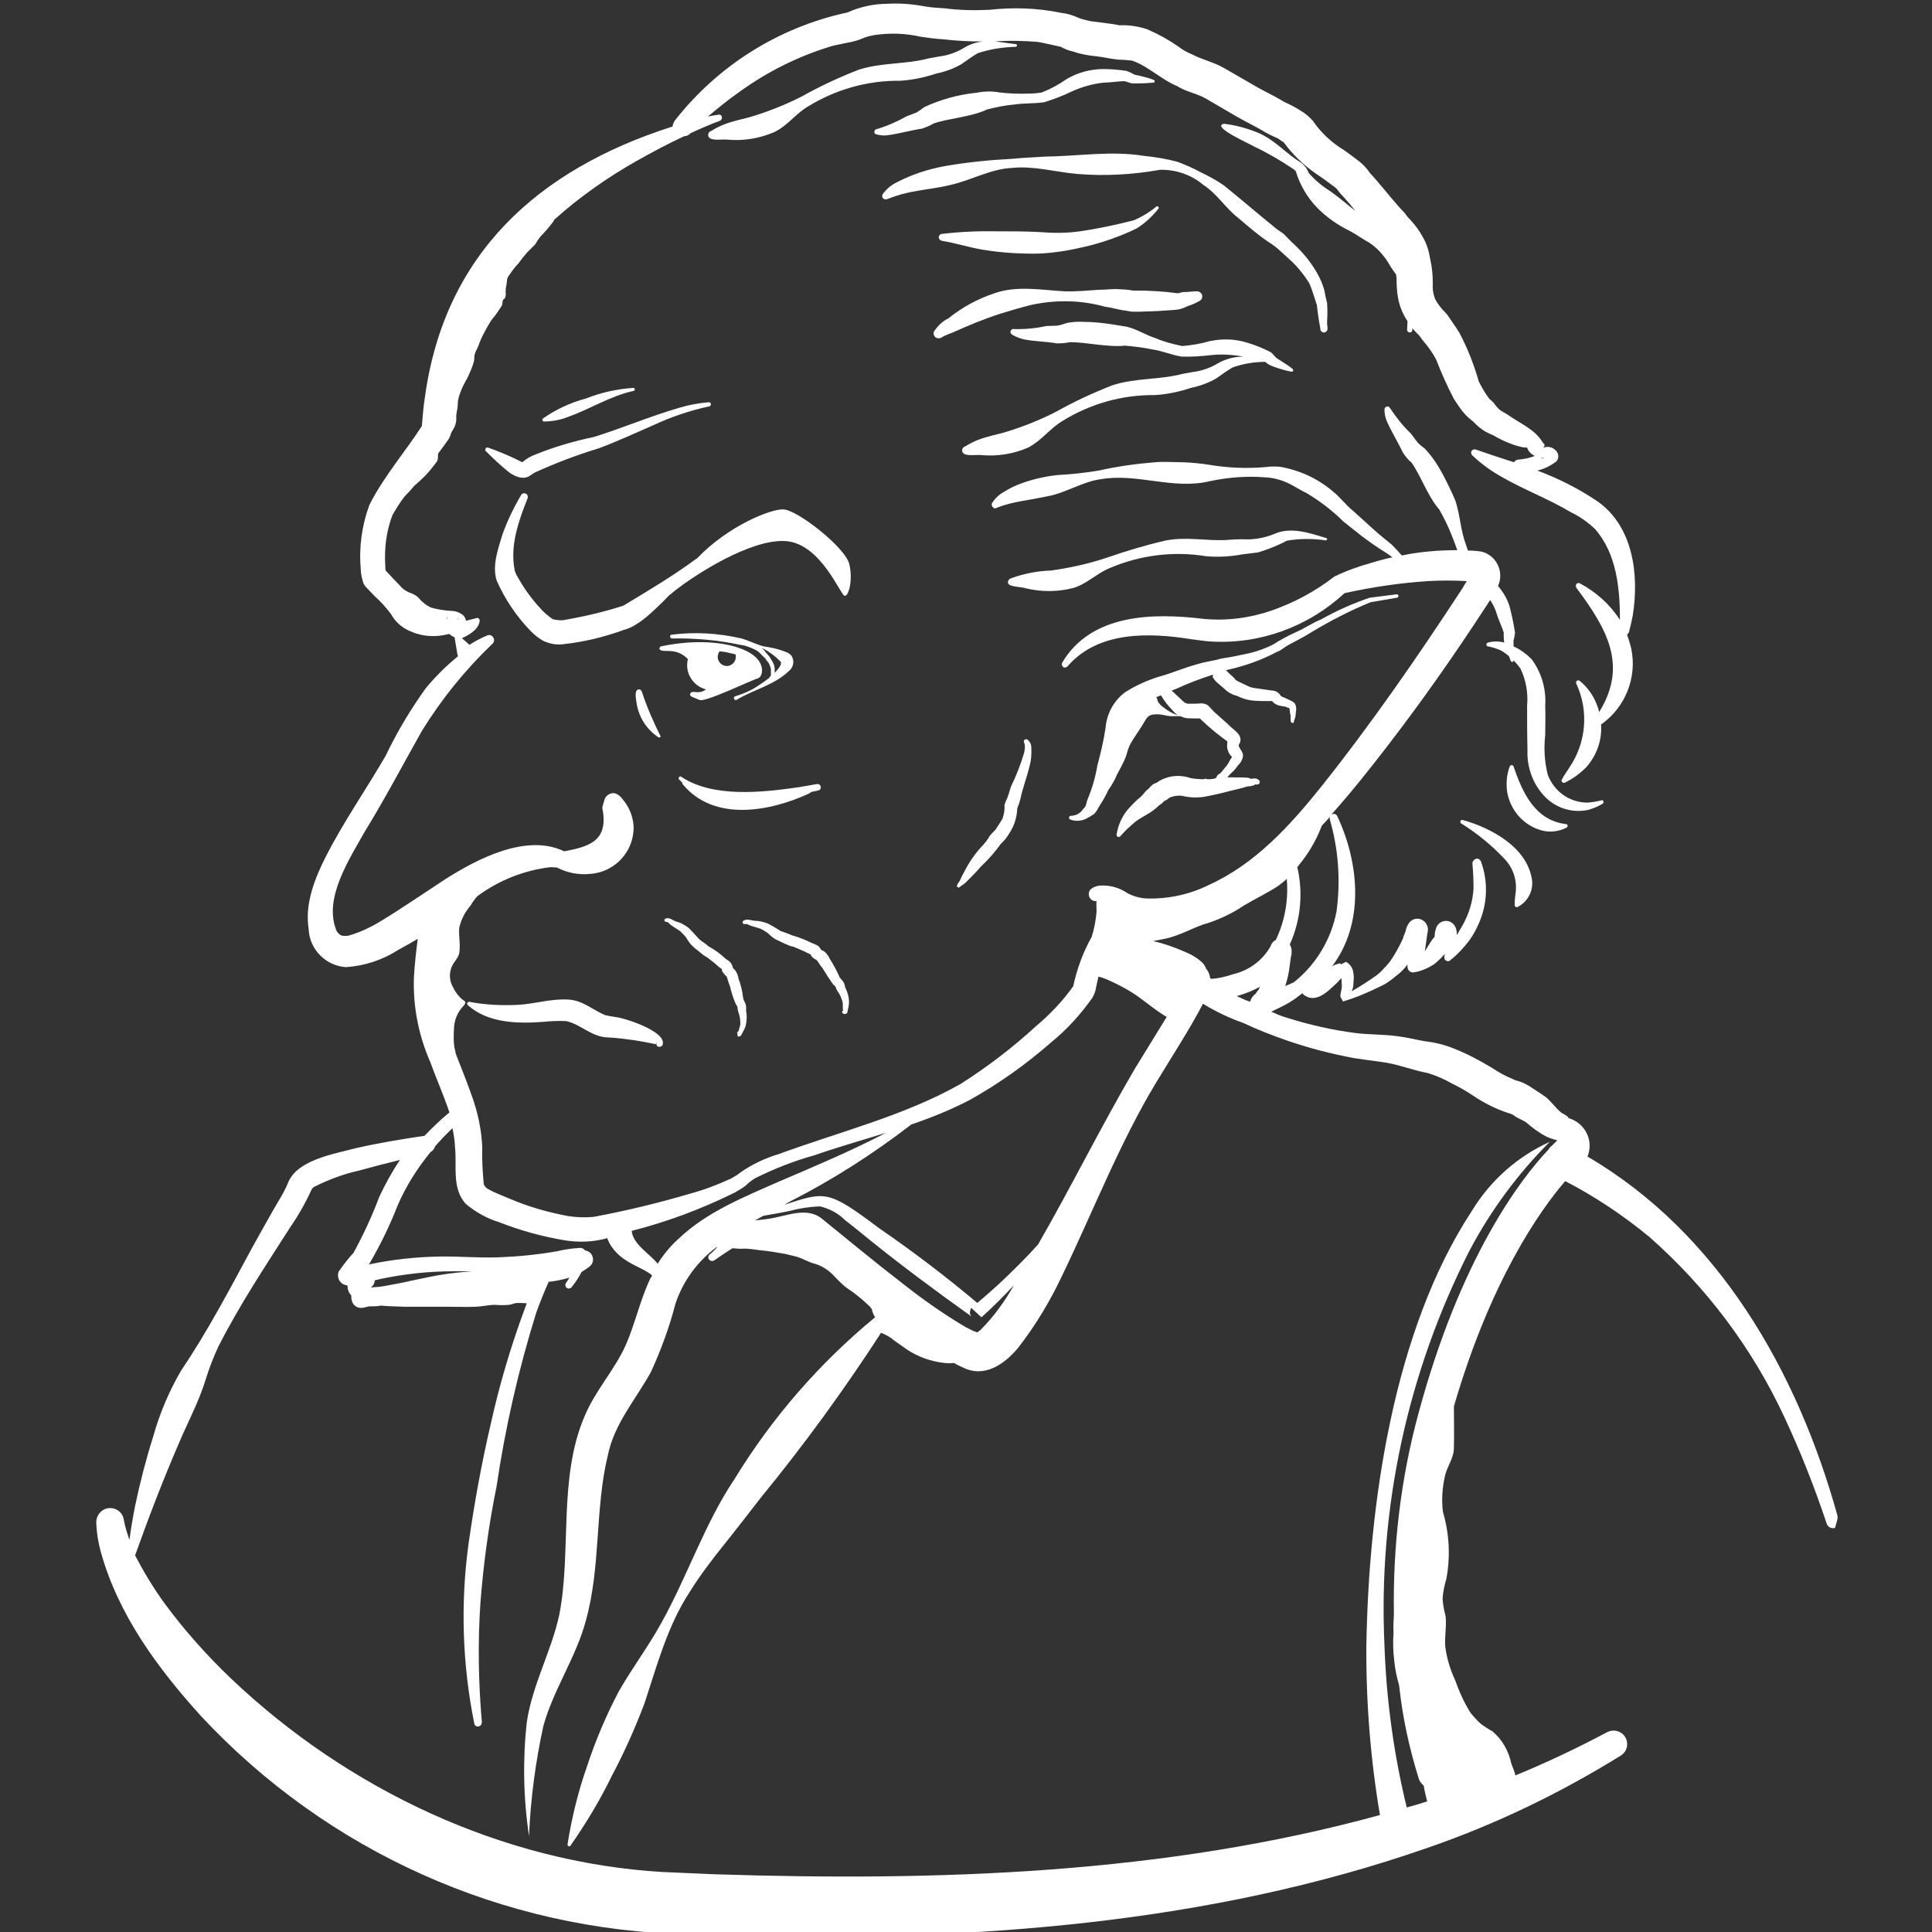 <?xml version="1.0" encoding="utf-8"?>
<!-- Generator: Adobe Illustrator 27.3.1, SVG Export Plug-In . SVG Version: 6.00 Build 0)  -->
<svg version="1.1" id="Calque_1" xmlns="http://www.w3.org/2000/svg" xmlns:xlink="http://www.w3.org/1999/xlink" x="0px" y="0px"
	 viewBox="0 0 512 512" style="enable-background:new 0 0 512 512;" xml:space="preserve">
<rect x="0" y="0" width="512" height="512" fill="#333333" stroke="none"/>
<style type="text/css">
	.st0{fill:#FFFFFF;}
</style>
<g>
	<g id="Groupe_4783">
		<path id="Tracé_21478" class="st0" d="M341.3,171c2.2-1.2,4.3-2.2,6.3-3.5c5-3,10.2-5.7,15.6-7.9c0,0,7-1.2,7-1.2
			c0.3,0,0.4-0.3,0.4-0.5c0-0.3-0.3-0.4-0.5-0.4l-7.1,0.9c-4.5,1.5-8.9,3.5-13,5.8c-2.1,0.8-4.2,2.3-6.3,3.2c-2.2,1-4.3,2.1-6.3,3.4
			c-2,1-4.1,1.8-6.3,2.3c-2,0.4-5,1.1-6.7,1.3c-0.7,0.1-1.5,0.3-2.2,0.5c-1.7,0.4-3.4,0.6-5.2,1.2c-3.6,1-6.7,2.4-10.1,3.3
			c-3.1,1-6,2.3-8.8,4.1c-2.9,2.2-4.8,5.6-5.1,9.3c-0.5,3.4-1.3,6.8-2.2,10.1c-0.5,3.1-1.4,6.1-2.6,9c-0.3,0.7-0.3,1.5-0.7,2
			c-0.3,0.3-0.8,0.9-1,1.2c-0.8,0.7-1.7,1.1-2.8,1.1c-0.3,0.1-0.4,0.3-0.4,0.6c0,0.2,0.2,0.3,0.4,0.4c1.3,0.5,2.8,0.4,4.1-0.2
			c0.4-0.2,0.6-0.4,0.9-0.5l0.8-0.5c1-0.5,1.5-1.9,2.1-2.8c0.8-1.2,1.5-2.5,2.1-3.8c0.9-1.3,1.7-2.6,2.3-4.1
			c0.8-1.5,1.7-3.1,2.3-4.6c0.2-0.5,0.3-1,0.5-1.6c0.3-1.1,0.8-2.1,1.4-3c1.1-1.8,2.3-3.4,3.3-5.2c0.9-1.5,1.7-1.6,3.3-1.6
			c1.2,0,2.2,0.4,3.4,0.5c0.8,0,1.7,0,2.6,0c0.5,0.2,1,0.4,1.5,0.5c1.2,0.1,2.5,0.1,3.7,0.1c0.2,0.2,0.4,0.4,0.5,0.5
			c2.1,2,4.4,3.9,6.8,5.6c-0.1,0.5-0.1,1-0.1,1.5c0.1,0.9,0.5,1.8,1.2,2.5l0.1,0.1c-0.3,0.4-0.8,1.3-1,1.7c-0.3,0.5-0.7,1-1.1,1.4
			c-0.3,0.5-0.7,0.9-1.1,1.3c0,0,0.1,0,0,0c-0.2,0.1-0.4,0.2-0.6,0.4c-0.2,0.3-0.3,0.4-0.3,0.5c0,0,0,0,0,0.1l-0.2,0.2c0,0,0,0,0,0
			c-0.2,0.1-0.4,0.1-0.6,0.2c-0.5,0.1-1,0.1-1.5,0.1c-0.2,0-0.3,0-0.5-0.1c-0.2-0.1-0.4,0-0.5,0.1h-0.3c-1.1,0-2.2-0.1-3.3-0.3
			c-0.5-0.2-1-0.3-1.5-0.4c-2.7-0.5-5.4,0.1-7.6,1.7l-0.1,0c-0.3,0.1-0.6,0.3-0.8,0.4c-0.4,0.3-0.8,0.7-1.1,1.1
			c-0.2,0.2-0.4,0.3-0.6,0.5c-0.6,0.6-0.9,1.1-1.4,1.6c-1.3,1-2.4,2.2-3.5,3.4c-1.6,1.9-2.6,4.2-3,6.7c0,0.3,0.2,0.6,0.5,0.6
			c0.2,0,0.4,0,0.5-0.2c0.6-0.7,1.2-1.3,1.8-1.9c0.5-0.5,1.4-1.2,1.9-1.7c0.6-0.5,1.2-0.9,1.9-1.3c0.5-0.3,2.4-1.4,2.8-1.7
			c0.7-0.5,1.3-1,1.9-1.6c0.5-0.3,0.9-0.6,1.3-1.1c0.3-0.1,0.6-0.3,0.9-0.5c0.3-0.2,0.5-0.4,0.5-0.4s-0.1,0,0,0
			c1.4-0.6,2.9-0.7,4.3-0.3c1.6,0.3,3.1,0.3,4.7,0.1c2.2-0.4,4.5-0.9,6.7-1.5c1.6-0.4,3.5-0.8,5-1.3c0.6,0,1.2-0.1,1.7-0.3
			c0.3-0.1,0.4-0.2,0.3-0.2c0,0,0.1-0.1,0.3,0c0.4,0.1,0.8-0.1,0.9-0.4c0.1-0.3,0-0.6-0.2-0.8c-0.3-0.2-0.6-0.4-1-0.4
			c-0.3,0-0.6,0-1,0.1c-0.1,0-0.5-0.2-0.9-0.3c-1.8-0.1-3.7-0.1-5.5-0.1c0.2-0.1,0.3-0.3,0.4-0.4c0.4-0.5,0.9-0.9,1.4-1.4
			c0.4-0.4,0.9-1.2,1.3-1.6c0.6-0.6,1-1.4,1.1-2.2c0.1-1-0.8-1.9-1.1-2.6c0-0.2,0,0,0-0.2c0-0.1,0-0.4,0.1-0.4
			c1.4-2.4-1.7-3.8-3-5.3l-3.7-3.3c-0.6-0.6-0.8-0.9-1.4-1.5c-0.2-0.2-0.5-0.4-0.8-0.5c-0.4-0.1-0.7-0.2-1.1-0.2
			c-1.1,0.1-2.5,0.1-3.6,0.1c-0.4-0.1-0.8-0.2-1.1-0.5c-1.1-1-2.1-2-3.2-3c0.4-0.1,0.7-0.3,1.1-0.4c3.2-1.5,6.4-2.7,9.8-3.8
			c0.1,0.3,0.1,0.5-0.1,0.4c0.4,1.2,2,2.3,2.9,3.1c1,1,2.2,1.8,3.6,2.1c1.2,0.6,2.4,1,3.7,1.2c1.3,0.2,4,0.2,5.3,0.2
			c0.3,0,0.2,0,0.2-0.1c-0.1-0.1,0,0,0.4,0.4c0.6,0.6,1.4,0.9,2.2,1c0.8,0.2,0.8,0,1.6,0.4c0.1,0.1,0.2,0.1,0.3,0.1
			c0,0-0.1-0.1,0-0.1c0.2,0.2,0.3,0.5,0.3,0.8c0,0.3,0.1,0.9,0.2,1.2c0.1,0.6-0.1,1.1,0.1,1.8c0.1,0.2,0.3,0.3,0.5,0.3
			c0.2,0,0.3-0.2,0.3-0.3c0-0.3,0.1-0.5,0.2-0.7c0.2-0.6,0.3-1.2,0.3-1.9c0.1-0.3,0.1-0.7,0.1-1c0-0.4-0.1-0.8-0.3-1.1
			c-0.1-0.4-0.8-0.8-1.1-0.9c-0.8-0.4-1.6-0.8-2.4-1.1c-0.2-0.1-0.4-0.3-0.3-0.2c-0.2-0.4-0.5-0.7-0.8-0.9c-0.4-0.3-0.9-0.5-1.5-0.5
			l-3.5-0.5c-0.9-0.1-1.7-0.2-2.5-0.5c-1-0.5-2.4-1.1-3.3-1.6c-0.4-0.2-0.3-0.2-0.9-0.9c-0.7-0.6-1.4-1.2-2-1.9
			c4.7-1,9.3-2.6,13.6-4.9C339.5,172.4,340.4,171.5,341.3,171 M304.6,209.2L304.6,209.2L304.6,209.2
			C304.6,209.2,304.7,209.2,304.6,209.2 M326.6,200.5C326.6,200.5,326.6,200.6,326.6,200.5C326.6,200.5,326.6,200.5,326.6,200.5
			 M310.7,188.2c0.4,0.5,0.9,1,1.5,1.4c-1.4-0.5-2.7-1.2-3.8-2.1c-0.6-0.4-1.1-0.9-1.5-1.5c-0.3-0.6-0.1-0.8-0.5-1.2
			c0.4-0.2,0.8-0.4,1.3-0.5C308.5,185.7,309.5,187,310.7,188.2"/>
		<path id="Tracé_21479" class="st0" d="M225.1,149.6c-0.9-4.4-13.8-14.5-17.5-14.6c-3.2-0.2-14.6,4.3-22.9,13l-0.2,0.1
			c-6.1,4.5-12.8,8.5-19.3,12.4c-4.9,1.6-10,2.8-15.1,3.7c-1.2,0.3-2.4,0.2-3.6-0.1c-1.3-0.9-2.5-1.9-3.5-3.1
			c-2.4-2.6-4.4-5.5-6.1-8.6c-0.2-0.4-0.4-0.8-0.5-1.3c-1.3-6.4,1-13,3.4-19c0.2-0.5,0-1.1-0.5-1.3c-0.5-0.2-1,0-1.2,0.4
			c-2,3.4-3.7,6.9-5,10.6c-1.1,3.7-2.7,8-1.5,12c2.2,5,5.3,9.6,9.1,13.5c1,1,2,1.8,3.2,2.5c1.7,0.8,3.6,1.2,5.5,0.9
			c5.5-0.6,10.8-1.9,16-3.8c0.8-0.2,1.5-0.5,2.3-0.9c1.2-0.7,2.4-1.5,3.5-2.4c2.1-1.8,4.2-3.8,6.2-5.9c0.3-0.2,0.6-0.4,1-0.8
			c5.7-4.6,20.7-14.2,29.9-13.5c9.2,0.7,14.4,14.2,15.5,14.5C224.8,158.2,226.1,154,225.1,149.6"/>
		<path id="Tracé_21480" class="st0" d="M182.3,174.7c-0.9,3.5,1.3,7.1,4.8,8c-2,1.5-3.5,0.1-4.1,1s0.9,1.1,2.4,1.8
			s14-5.4,15.4-5.7c1.4-0.4,2.3-4.2-2.1-6.8c-4.4-2.6-13.1-3.9-23.6-1.7c0,0-0.8,0.6,0,1s1.7,0,3.8,0.4
			C180.2,173,181.4,173.7,182.3,174.7 M190.7,172.6c0.5,0.1,1,0.1,1.6,0.2c0.9,0.2,1.7,0.4,2.6,0.6c0.1,0.2,0.1,0.5,0.1,0.7
			c0,1.3-1.1,2.4-2.4,2.4c-1.3,0-2.4-1.1-2.4-2.4l0,0C190.2,173.5,190.4,173,190.7,172.6"/>
		<path id="Tracé_21481" class="st0" d="M174.5,195.4c0.2,0.1,0.4,0,0.5-0.1c0.1-0.1,0.1-0.2,0-0.3c-1.9-3.8-3.6-7.7-4.9-11.7
			c-0.1-0.3-0.4-0.6-0.7-0.6c-1.6-0.1-0.7,3.3-0.6,4.2C169.5,190.4,171.5,193.4,174.5,195.4"/>
		<path id="Tracé_21482" class="st0" d="M180.6,205.9c-0.2-0.2-0.4-0.2-0.6,0c-0.2,0.2-0.2,0.4-0.1,0.6c0.3,0.3,0.6,0.6,0.9,0.9
			c0,0.2,0,0.3,0.1,0.4c8.3,10.1,23.2,7.3,33.7,2.4c0.1-0.1,0.2-0.2,0.3-0.3l1.9-0.4c0.5-0.1,0.8-0.5,0.7-1c-0.1-0.5-0.5-0.8-1-0.7
			c0,0,0,0-0.1,0l-4.6,0.8C202.1,210,189.1,211.5,180.6,205.9"/>
		<path id="Tracé_21483" class="st0" d="M175.6,276.9c1.2-3.5-9.9-7.1-12.6-7.4c-0.9-0.1-1.8-0.3-2.7-0.5c-3.1-1.3-5.9-3.9-9.6-4.1
			c-4.8-0.3-9,1.2-13.6,1.4c-4.2,0.2-8.5,0-12.7-0.8c-0.3,0-0.5,0.1-0.6,0.4c0,0.2,0,0.3,0.2,0.5c5.4,4.8,13.3,4.9,20,4.4
			c2-0.2,4-0.3,6-0.2c3.6,0.7,6.6,4,10.6,4.3c0.4,0,1.3,0.1,1.7,0.1c3.8,0.3,7.6,0.9,11.4,1.7c0.3,0.1,0-0.2,0.3-0.4
			c-0.2,0.5,0.1,1,0.5,1.1C174.9,277.5,175.4,277.3,175.6,276.9"/>
		<path id="Tracé_21484" class="st0" d="M138.4,122.5c-2.9-1.5-6-2.8-9.1-3.9c-0.3-0.1-0.6,0.1-0.7,0.5c0,0.2,0,0.4,0.2,0.5
			c1.9,1.9,3.8,3.7,5.9,5.4c1,0.8,2.2,1.4,3.5,1.6c0.8,0.1,1.6-0.1,2.2-0.5c0.2-0.2,0.5-0.3,0.7-0.5c0.3-0.2,0.6-0.4,0.9-0.5
			c5.3-2.4,10.8-4.5,16.4-6.2c4.5-1.6,10.3-4.3,14.7-6.2c4.7-2.2,9.7-3.9,14.8-5c0.3,0,0.5-0.3,0.5-0.6c0-0.3-0.3-0.5-0.5-0.5
			c-2.7,0.2-5.4,0.7-8,1.5c-7.6,2.2-15.1,5.4-22.5,7.7c-5.3,1.1-10.4,2.6-15.4,4.6C140.6,120.9,139.5,121.6,138.4,122.5"/>
		<path id="Tracé_21485" class="st0" d="M281.5,111.6c7.4-4.6,15.9-7,24.6-6.9c3.2-0.2,6.5-0.9,9.5-1.9c2.4-0.5,4.6-1.3,6.7-2.5
			c1.4-1,2.8-2,4.3-2.9c2.8-1,5.7-1.5,8.7-1.5c0.5,0.5,1.1,0.8,1.8,1.1l0.5,0.2l0.9,0.3c1.2,0.4,2.5,0.8,3.8,1
			c0.2,0,0.4-0.1,0.4-0.3c0-0.1,0-0.3-0.1-0.4c-1-0.8-2.1-1.5-3.2-2.2l-0.8-0.5l-0.4-0.3c-0.6-0.5-0.9-1.2-1.7-1.6
			c-1.8-0.9-3.7-1.7-5.7-2.3c-3.3-1.1-6.8-1.2-10.2-0.5c-2.4,0.7-4.8,1.1-7.3,1.3c-2.4-0.5-4.8-1.1-7.1-2.1c-2.8-0.9-4.5-2.2-7.5-3
			c-1.1-0.2-2.6-0.4-3.7-0.6c-2.6-0.4-5.2-0.7-7.8-0.7c-1.5-0.1-3,0-4.5,0.3c-0.9,0.3-1.7,0.6-2.6,0.7h0.3l-3.1,0.1
			c-2.8,0.6-5.7,0.9-8.6,0.8c-0.4-0.1-0.8,0.2-0.9,0.6c-0.1,0.3,0.1,0.6,0.3,0.8c0.9,0.6,2,1,3.1,1.3c2.9,0.6,6.1,0.6,8.9,1.1
			c1.3,0,2.6-0.1,3.8-0.4l-0.3,0.1c3.9-0.1,10,1.4,14.5,0.9c2.4,0.2,4.9,0.5,7.3,1c2.7,0.4,4.8,1.4,7.7,1.9c2.6,0.1,5.3-0.1,7.9-0.4
			c2.8-0.3,5.7-0.1,8.5,0.4c-2.3,0-4.6,0.6-6.6,1.7c-2.1,1.3-4.4,2.1-6.9,2.4c-0.7,0.1-2,0.4-2.7,0.5c-6.1,1.6-12.3,1-18.5,3
			c-5.1,2-10.1,4.3-14.9,7c-4.5,2.3-9.3,4.2-14.1,5.6c-1.9,0.5-4.3,1-6.4,1.8c-1.3,0.5-2.5,1.1-3.6,1.8c-0.4,0.1-0.7,0.4-0.8,0.8
			c-0.4,2.2,3.8,1.3,5,1.5c4.3,0.4,8.6-0.3,12.5-2C276.1,116.7,278.3,113.5,281.5,111.6"/>
		<path id="Tracé_21486" class="st0" d="M271.8,155.9c4.2,1,8.5,1,12.7-0.1c3.6-1.1,6.2-3.9,9.7-5.3c8-3.4,16.8-4.5,25.4-3.1
			c3.2,0.3,6.5,0.1,9.7-0.5c1.3-0.2,2.7-0.3,4.1-0.5c2.6-0.8,5.2-1.8,7.6-3.1c3.4-0.6,6.9-0.6,10.3-0.1c0.2,0,0.3-0.1,0.4-0.3
			c0-0.2-0.1-0.3-0.2-0.3c-4.4-1.3-9.3-3.1-13.8-1.1c-2.7,1.1-5.6,1.6-8.5,1.4c-0.8,0-3.2,0.1-4,0.2c-5.4,0.3-10.6-0.9-16.1,0.1
			c-5.3,1.2-10.6,2.8-15.8,4.6c-4.8,1.6-9.8,2.7-14.8,3.4c-3.5,0.1-7.1,0.8-10.4,2c-0.4,0.1-0.7,0.3-0.9,0.7
			C266.4,155.7,270.6,155.4,271.8,155.9"/>
		<path id="Tracé_21487" class="st0" d="M265.7,216.9c-0.6,1-1.2,2-1.9,3c-0.5,0.5-1,1-1.5,1.6c-0.6,1.1-1.4,2.1-2.3,3
			c-1.8,2-3.3,4.2-4.5,6.6c-0.4,0.7-0.8,1.5-1.1,2.2c-0.2,0.5-0.7,0.8-0.8,1.5c0,0.2,0.2,0.4,0.4,0.4c0.2,0,0.3-0.1,0.4-0.2
			c0.5-0.3,1-0.7,1.5-1.1c1.4-1.4,2.8-2.8,4.1-4.3c1.9-1.8,3.6-3.7,5.1-5.8c0.4-0.5,0.9-0.9,1.3-1.4c0.7-0.9,1.4-2,1.9-3
			c0.8-1.6,1.2-3.4,1.3-5.2c0.3-0.8,0.6-1.6,0.8-2.4c0.6-2.9,1.7-5.7,2.4-8.6c0.5-1.7,0.6-3.5,0.5-5.2c0-0.8-0.4-1.5-1-2
			c-0.3-0.2-0.7-0.1-0.9,0.2c-0.1,0.2-0.1,0.4,0,0.6l0.1,0.2c0.2,0.8,0.1,1.7-0.1,2.5c-0.9,3.1-2.1,6.1-3.5,9
			c-0.2,0.7-0.8,2.6-1,3.1c-0.3,0.5-0.5,1.1-0.7,1.7C266.3,214.4,266.1,215.7,265.7,216.9"/>
		<path id="Tracé_21488" class="st0" d="M195.8,274.7l0.3-0.1c0.2,0,0.3-0.2,0.4-0.4c0.3-0.7,0.8-1.3,1.1-2.3
			c0.3-1.3,0.4-2.7,0.1-4.1c0-0.1,0.1-0.4,0-1.2c-0.2-1.2-0.7-1.3-0.8-2.4c-0.2-1.7-0.6-3.3-1.2-4.9c-0.1-0.8-0.4-1.5-0.9-2.2
			c-0.2-0.2-0.4-0.4-0.6-0.6l0,0c0,0,0-0.1,0-0.1c-0.1-0.5-0.3-0.9-0.6-1.3c-0.5-0.6-1-0.7-1.5-1.2c-1.3-1.2-2.7-2.2-4.3-3.1
			c-0.1,0-0.5-0.4-0.6-0.5c-0.7-0.5-1.5-1-2.1-1.6c-0.8-0.9-1.6-1.8-2.5-2.7c-1-0.8-2.2-1.5-3.5-1.8c-0.8-0.3-1.6-1.1-2.7-0.8
			c-0.2,0.1-0.4,0.4-0.3,0.6c0.1,0.2,0.2,0.3,0.4,0.3c0.3,0,0.6,0.1,0.8,0.4c0.8,0.8,2.2,1.5,3,2.1c0.5,0.5,1,1,1.5,1.6
			c0.4,0.7,0.9,1.5,1.5,2.1c0.6,0.6,1.3,1.2,2,1.7c0.1,0.1,0.3,0.3,0.4,0.3c0.5,0.5,1.1,0.9,1.7,1.2c0.7,0.6,1.9,1.4,2.6,2.1
			c0.4,0.4,0.8,0.7,1.3,1c0,0.3,0.1,0.7,0.3,0.9c0.3,0.4,0.6,0.8,1,1.1c0.2,0.6,0.4,1.5,0.8,2.4c0.4,1.7,0.9,3.3,1.6,4.9
			c0.7,1,0.3,0.6,0.6,1.9c0.4,1,0.6,2.1,0.6,3.2c0,0.6-0.3,1.3-0.5,2.1c-0.3,0.1-0.4,0.4-0.3,0.6
			C195.4,274.6,195.6,274.8,195.8,274.7 M191.3,256.9L191.3,256.9C191.3,256.9,191.3,256.9,191.3,256.9"/>
		<path id="Tracé_21489" class="st0" d="M224,268.7l0.3-0.1c0.2-0.1,0.3-0.3,0.3-0.5c0.1-0.7,0.4-1.5,0.4-2.5c0-1.4-0.4-2.7-1-3.9
			c-0.1-0.1,0-0.4-0.3-1.1c-0.5-1.1-1.1-1.1-1.4-2.1c-0.7-1.5-1.5-3-2.4-4.4c-0.3-0.7-0.8-1.4-1.4-1.9c-0.2-0.2-0.5-0.3-0.8-0.4l0,0
			c0,0,0-0.1-0.1-0.1c-0.2-0.4-0.5-0.8-0.9-1.1c-0.6-0.3-1.2-0.6-1.8-0.8c-1.6-0.8-3.2-1.4-4.9-1.9c-0.1,0-0.6-0.2-0.7-0.3
			c-0.8-0.3-1.7-0.6-2.5-0.9c-1-0.7-2.1-1.3-3.2-1.9c-1.2-0.5-2.5-0.8-3.8-0.8c-0.9-0.1-1.8-0.6-2.8,0c-0.2,0.2-0.3,0.5-0.1,0.7
			c0.1,0.2,0.3,0.2,0.5,0.2c0.3-0.1,0.6,0,0.8,0.1c1.2,0.6,2.8,0.8,3.9,1.4c0.5,0.3,1,0.6,1.4,0.9c0.6,0.6,1.3,1.2,2,1.6
			c0.8,0.4,1.6,0.8,2.3,1.1c0.1,0.1,0.4,0.2,0.5,0.2c0.6,0.3,1.3,0.6,2,0.7c0.9,0.4,2.2,0.9,3,1.3c0.5,0.3,1,0.5,1.5,0.7
			c0.1,0.3,0.3,0.6,0.5,0.8c0.4,0.3,0.8,0.6,1.2,0.8c0.4,0.5,0.8,1.3,1.5,2.1c0.9,1.5,1.8,2.9,2.8,4.3c1,0.8,0.4,0.5,1.1,1.7
			c0.7,0.9,1.1,1.9,1.4,3c0.1,0.6,0,1.4,0.1,2.2c-0.2,0.1-0.3,0.4-0.1,0.7C223.6,268.7,223.8,268.8,224,268.7 M214.8,252.8
			L214.8,252.8C214.8,252.7,214.8,252.7,214.8,252.8"/>
		<path id="Tracé_21490" class="st0" d="M232.4,34.2c-0.4,0-0.7,0.4-0.7,0.8c0,0.3,0.2,0.5,0.5,0.6c1.1,0.3,2.2,0.4,3.3,0.2
			c2.9-0.4,6-1.3,8.8-1.7c1.2-0.4,2.4-0.9,3.5-1.6l-0.3,0.2c3.6-1.3,10-1.7,14.1-3.7c2.4-0.6,4.8-1.1,7.2-1.3c2.7-0.4,5-0.2,7.9-0.6
			c2.5-0.8,5-1.7,7.4-2.9c2.7-1.2,5.5-2,8.4-2.3c1.5,0,4.3-0.4,5.4-0.4c0.7,0.1,1.6,0.6,2.4,0.6h1.5c1.3,0,2.6-0.1,3.9-0.2
			c0.2,0,0.3-0.2,0.3-0.4c0-0.1-0.1-0.3-0.2-0.3c-1.2-0.5-2.5-0.8-3.7-1.1l-0.9-0.2l-0.5-0.1c-0.7-0.4-1.4-0.7-2.1-1
			c-2-0.3-4.1-0.5-6.1-0.5c-3.5,0-6.9,0.9-9.9,2.7c-2,1.4-4.2,2.6-6.5,3.5c-1.2,0.2-2.3,0.3-3.5,0.3c-2.6,0.1-5.1,0-7.7-0.3
			c-2.1-0.4-4.2-0.3-6.3,0.1c-4.8,0.5-9.4,1.8-13.7,3.8c-0.6,0.5-1.3,1-2,1.4l0.3-0.1l-2.9,1.1C237.8,32.2,235.1,33.4,232.4,34.2"/>
		<path id="Tracé_21491" class="st0" d="M260.6,66.2c4.9,0.8,9.9,1.1,14.9,1c3.9-0.2,7.7-0.8,11.5-1.7c4.9-1.1,9.8-2.8,14.3-5
			c2.2-1.4,4.1-3.2,5.7-5.2c0.3-0.3-0.2-0.8-0.5-0.6c-1.8,1.5-3.9,2.8-6.1,3.7c-4.7,1.2-9.4,2.2-14.2,2.9c-3.5,0.5-7.1,0.5-10.7,0.2
			c-3.7-0.2-7.3-0.2-11-0.2c-5-0.1-10,0.1-15,0.7c-0.5,0.1-0.8,0.6-0.7,1.1c0.1,0.3,0.4,0.6,0.7,0.7
			C253.3,64.4,256.8,65.6,260.6,66.2"/>
		<path id="Tracé_21492" class="st0" d="M347.7,76.9c0.4,1.1,0.9,2.8,1.3,4c0.2,2,0.5,4.1,0.9,6.1c-0.1,0.5,0.3,1,0.8,1.1
			c0.5,0.1,1-0.3,1.1-0.8c0-0.4,0-0.9-0.1-1.3c0-0.3,0-0.7,0-1c0.1-1.5,0.1-3.1,0-4.6l-0.5-2.2c-0.2-1.6-0.8-3.1-1.5-4.6
			c-1.7-3.4-4.1-6.4-6.9-9c-0.7-0.6-1.8-1.8-2.4-2.4s-1.6-1.1-2.3-1.7c-4.7-3.8-9.1-7.6-13.8-11.4c-1.9-1.3-3.9-2.4-6-3.4
			c-2-1.1-4.1-2-6.2-2.8c-2.9-0.8-6-1.3-9-1.6c-8.7-1.4-17.4,0.1-26.1,0.2c-3,0.2-5.9,0.3-8.9,0.6c-5.9,0.3-11.8,0.9-17.6,1.9
			c-4.4,0.8-8.8,2.2-12.8,4.3c-1.5,0.7-2.8,1.8-3.8,3.2c-0.2,0.3-0.1,0.6,0,0.9c0.3,0.4,0.9,0.6,1.3,0.3c0,0,0,0,0.1,0
			c2.5-1,5.1-1.7,7.7-2.1c2.7-0.5,5.6-0.8,8.5-1.5c5.7-1.2,10.8-4.3,16.7-4.6c5.8-0.6,11.5,1.1,17.3,1.6c7.3,0.6,14.6,0.2,21.9-1.1
			c4.2-0.1,8.3,1.3,11.5,4c3.6,2.3,5.9,6.2,9.3,8.8c2.3,2,5.4,4.6,7.9,6.3c0.9,0.5,1.6,1.1,2.4,1.7c0.9,0.8,2.3,2.1,3.2,2.9
			c2.1,1.9,3.8,4,5.3,6.4C347.3,75.8,347.5,76.4,347.7,76.9"/>
		<path id="Tracé_21493" class="st0" d="M247.6,87.7c-0.4,0.6-0.1,1.5,0.5,1.8c0.4,0.2,0.9,0.2,1.3,0c0.9-0.5,1.9-1,2.9-1.3
			c4.2-1.9,8.5-3.7,12.9-5.1c2.6-0.8,5.3-1.6,8.1-2.3c6.5-1.4,13.2-1.3,19.6,0.5c1.8,0.2,3.4,0.8,5.3,1c0.6,0.1,1.2,0.2,1.7,0.3
			c0.6,0,1.5,0,2.1,0c2.1-0.1,4.5-0.1,6.7-0.3c1.2-0.1,2.3-0.1,3.6-0.3c0.6-0.1,1.1-0.3,1.6-0.5c0.6-0.3,1.2-0.5,1.8-0.7
			c1-0.4,1.5-0.7,2.1-1c0.7-0.3,1-1.1,0.7-1.8c-0.2-0.4-0.6-0.7-1.1-0.8c-1.6,0-2.4,0.2-3.8,0.2c-0.6,0-1.2,0.4-1.7,0.3
			c-3.6-0.5-7.3-0.7-10.9-0.7c-0.2,0-0.6,0-0.8,0c-1.4-0.3-2.8-0.3-4.4-0.4c-1.6,0-3,0.2-4.6,0.2c-3.1,0.2-6.1,0.5-9.1,0.4
			c-5.9-0.3-12.5-1.6-18.5,0.5c-4.5,1.5-8.6,3.7-12.3,6.7C249.8,85.1,248.6,86.3,247.6,87.7"/>
		<path id="Tracé_21494" class="st0" d="M415.2,219.3c0.2-0.1,0.3-0.5,0.2-0.7c-0.1-0.1-0.2-0.2-0.4-0.2c-8.2-1-11.5-8.3-13.9-15.3
			c-0.1-0.3-0.4-0.4-0.7-0.3c-0.1,0-0.2,0.2-0.3,0.3c-0.8,2.1-1,4.4-0.7,6.7c0.8,4.8,4.2,8.8,8.9,10.2
			C410.6,220.7,413.1,220.4,415.2,219.3"/>
		<path id="Tracé_21495" class="st0" d="M401.4,239.8c0,0.3,0.2,0.6,0.5,0.6c0.1,0,0.2,0,0.2,0c2.9-1.4,4.5-4.7,3.8-7.8
			c-1.6-8.3-10.8-13.2-18.3-15.3c-0.3-0.1-0.5,0.1-0.6,0.4c0,0.2,0,0.4,0.2,0.5c4.2,2.6,8.1,5.8,11.5,9.4c2.2,2.3,3.3,5.4,3,8.6
			C401.6,237.1,401.4,238.3,401.4,239.8"/>
		<path id="Tracé_21496" class="st0" d="M486.9,401.5c-10.6-38.1-31.5-74.7-66.2-95c1.6-3.9-0.3-8.3-4.2-9.9
			c-0.3-0.1-0.5-0.2-0.8-0.3c-0.3-0.1-0.2-0.1-0.1-0.2s-0.1-0.1-0.2-0.2l-0.4-0.3l-0.8-0.5l-0.4-0.2c-1.4-1.1-2.7-3-4.2-4.2
			c-1.1-0.8-2.2-1.5-3.3-2.2c-1.3-0.9-2.7-1.7-4.3-2.1c-0.3-0.1-0.7-0.2-1-0.4c-2-0.8-3.8-1.8-5.6-3c-3.3-2-6.7-3.8-10.3-5.2
			c-2.5-1-5.1-1.6-7.7-1.9c-2.3-0.4-4.6-1-7.1-1.3c-3.6-0.5-7.4-0.4-10.8-0.8c-6.3-0.8-12.5-2.2-18.5-4.1c-1.4-0.4-2.8-1-4.1-1.6
			l2.3-1.1c1.9-0.9,3.7-2,5.3-3.3c0.2-0.2,0.5-0.3,0.7-0.5c0.1,0.2,0.2,0.4,0.4,0.5l0.3,0.2c2.7,1.7,5.5-0.7,7.3-2.4
			c0.8-0.7,1.6-1.5,2.3-2.3c0,0.8,0.1,1.5,0.1,2.1c0,0.5-0.1,0.9-0.2,1.4c-0.1,0.5-0.2,1-0.2,1.4c0,0,0.7,1.3,0.7,1.3
			c3.4-1,6.7-2.4,9.9-4c0.3-0.1,1-0.5,1.2-0.6c1.2-0.7,2.3-1.6,3.4-2.5c1-0.8,1.9-1.7,2.6-2.7c0,0.1,0,0.3,0,0.4
			c-0.1,0.9,0.6,1.7,1.4,1.7c0,0,0.1,0,0.2,0c2-0.3,3.8-1.1,5.5-2.2c1-0.8,1.9-1.7,2.7-2.6l0,0.1c0-0.1,0.1-0.1,0.1-0.1
			c-0.1,0.3-0.2,0.7-0.1,1.1c0.1,0.5,0.6,0.8,1.1,0.7c0.2,0,0.3-0.1,0.4-0.2c1.9-1.5,3.6-3.3,5.1-5.3c1.1-1.5,1.9-3.1,2.6-4.7
			c2.2-5.1,2.4-10.9,0.5-16.1c-0.2-0.6-0.8-1-1.4-0.8c-0.5,0.2-0.9,0.7-0.9,1.2c0.2,2.2,0.3,4.4,0.3,6.7c-0.2,3.4-1.2,6.7-2.9,9.7
			c-0.2,0.4-1.1,1.8-1.3,2.3c-0.1,0.1-0.1,0.2-0.2,0.3c0-0.7-0.1-1.3-0.3-1.9c-0.5-1.4-2-2.2-3.5-1.7c-0.8,0.3-1.4,0.9-1.7,1.7
			l-0.1,0.3l0,0.1c-0.2,0.5-0.3,1.1-0.3,1.7c0.1,0,0,0.3-0.3,0.6c-0.8,0.9-1.6,2.5-2.3,3.5c0.1-0.7,0.7-5.1,0.8-5.4
			c0.2-1.5-0.9-3-2.4-3.2c-1.2-0.2-2.4,0.5-2.9,1.6c-0.3,0.5-0.5,1.1-0.6,1.7c-0.1,0.2-0.7,1.7-0.7,1.9c-1,2.2-2.1,4.2-3.5,6.2
			c-0.3,0.4-1.3,1.5-1.7,1.9c-0.5,0.6-1.1,1.1-1.7,1.6c-2.1,1.5-4.4,3-6.7,4.3c0.2-0.4,0.3-0.8,0.4-1.2l0.1-1.3
			c0.1-0.9,0.1-1.8-0.1-2.7c-0.2-1.1-0.9-2.1-1.9-2.6l-1.4,0.7c0-0.3-0.1-0.3-0.3-0.3c-0.7,0.2-1.4,0.4-2,0.8
			c8.6-11.3,7.3-27.2,1.4-39.8c-0.2-0.5-0.9-0.8-1.4-0.5c-0.1,0-0.2,0.1-0.2,0.1c5.1-5.7,9.8-11.6,14.5-17.7
			c9.5-12.3,18.4-25,26.9-38.1c0.2-0.4,0.5-0.7,0.7-1.1c0.7,1.1,1.3,2.2,1.7,3.5c0.4,1.5,1.6,4,1.9,5.1c0,0.8,0,1.7,0.1,2.5
			c0,0.1,0,0.1,0.1,0.2c-1.5-0.4-3-0.4-4.4,0c-0.3,0.1-0.4,0.3-0.4,0.6c0,0.2,0.2,0.3,0.4,0.4c1.2,0.2,2.4,0.6,3.5,1.1
			c0.7,0.4,1.4,0.9,2.1,1.5c0.2,0.5,0.3,0.9,0.5,1.3c0.1,0.2,0.3,0.3,0.5,0.2c0.1-0.1,0.2-0.2,0.2-0.3c0,0,0-0.1,0-0.1
			c0.6,0.6,1.2,1.3,1.8,2.1c1.5,3.1,2.1,6.5,1.8,9.9c0,3.8,0,7.8,0.1,11.7c-0.2,4.4,1.3,8.8,4.3,12.1c3,3.3,7.5,4.8,11.9,3.8
			c1.3-0.4,2.6-0.9,3.7-1.6c0.2-0.1,0.3-0.4,0.2-0.7c-0.1-0.2-0.3-0.3-0.5-0.2c-1.2,0.3-2.4,0.5-3.7,0.6c-4.7,0-8.8-2.9-10.5-7.3
			c-0.9-3.5-1.1-7.1-0.7-10.6c0-2.6,0.1-5.1,0-7.8c0.3-4.4-1-8.8-3.6-12.3c-1.4-1.4-3-2.6-4.8-3.4c0-0.4,0-0.9,0-1.3
			c0-0.1,0-0.2,0-0.3c0.2-0.6,0.3-1.3,0.4-2c-0.3-2-0.7-4-1.2-6c-0.5-2.4-1.7-4.5-3.3-6.4c1.5-3.4,0-7.3-3.4-8.8
			c-0.3-0.1-0.6-0.2-0.9-0.3c-1.2-0.2-2.5-0.3-3.7-0.3c-0.2-0.5-0.3-1.1-0.5-1.5c-1.5-4.1-1.5-7.7-2.8-11.7c-1-2.4-2.2-4.8-3.4-7.1
			c-1.3-2.4-2.8-4.7-4.7-6.7c-0.7-0.5-1.4-1.1-2.1-1.8l0.2,0.2l-1.8-2.4c-2.1-2-3.9-4.3-5.5-6.7c-0.2-0.4-0.6-0.6-1-0.4
			c-0.3,0.1-0.5,0.4-0.5,0.7c0,1.1,0.2,2.2,0.7,3.3c1.2,2.7,2.9,5.4,4.1,8c0.7,1.1,1.5,2.1,2.5,2.9l-0.2-0.2
			c2.3,3.1,4.4,9.1,7.4,12.5c1.2,2.1,2.3,4.3,3.2,6.6c0.6,1.4,1.1,2.8,1.6,4.2c-4.9,0-9.9,0.4-14.7,1.4c-0.9-1-1.8-2-2.7-2.9
			c-1.4-1.1-3.7-3-4.9-4.1c-1.5-1.4-3.8-3.4-5.3-4.8c-2-1.6-3.3-3.5-5.4-5.2c-4-3.4-8.8-5.6-14-6.5c-1.3-0.1-2.6-0.1-4,0.1
			c-4.9,0.4-9.8,0.2-14.6-0.6c-2.4-0.4-4.8-0.6-7.2-0.7c-2.1,0-5.1-0.2-7.3,0c-5,0.4-10,1.1-14.9,2.2c-3.6,0.6-7.3,1-11,1.2
			c-3.7,0.4-7.4,1.3-10.8,2.7c-1.2,0.5-2.3,1.1-3.4,1.8c-1.3,0.7-2.3,1.7-3.1,2.9c-0.2,0.5,0,1,0.4,1.3c0.3,0.2,0.7,0.1,1-0.1
			c2.1-0.8,4.2-1.3,6.4-1.7c2.3-0.4,4.6-0.8,7-1.3c4.8-0.9,9.3-3.9,14-4.5c9.7-1.7,19.2,2.9,29,0.5c4.8-1,9.7-1.4,14.6-1
			c2.2,0.1,4.4,0.7,6.4,1.7c1.4,0.7,3.1,1.8,4.6,2.5c3.5,2.1,6.8,4.6,9.7,7.5l2.9,2.3c2.8,2.3,5.8,4.4,8.9,6.3
			c0.4,0.3,0.8,0.6,1.2,0.9c-1.9,0.4-3.8,0.9-5.7,1.5c-3.3,0.9-6.6,2.1-9.7,3.6c-5,3.9-10.6,6.9-16.6,9c-5.8,2-12,2.8-18.1,2.2
			c-13.3-1.6-29.7-1.4-37.4,11.6c-0.2,0.4-0.1,0.9,0.3,1.2c0.3,0.2,0.8,0.1,1.1-0.2c8.1-9.4,21.6-9,32.8-7.2
			c1.4,0.2,3.7,0.5,5.1,0.6c13.1,0.8,25.9-3.9,35.5-12.8c7.2-1.6,14.6-2.7,22-3.2c3.5-0.2,7-0.2,10.4,0c-0.4,0.7-0.8,1.3-1.2,2
			c-11.7,17.9-24,35.7-37.3,52.4c-8.4,10.5-17.6,20.6-30,26.2c-5.1,2.5-10.8,3.7-16.5,3.5c-1.7-0.1-3.4-0.6-4.9-1.4
			c-2.2-1.5-4.8-2.2-7.4-2c-0.9,0.1-1.7,0.4-2.4,1c-0.7,0.8-0.6,2,0.2,2.7c0.4,0.3,0.9,0.5,1.4,0.4c-0.1,0.9,0,1.9,0,2.8
			c-0.2,2.3-0.6,4.5-1.3,6.7c-2.3,4.1-3.9,8.5-4.9,13.1c-2.8,3.9-6.1,7.4-9.8,10.5c-6.2,5.7-13,10.9-20.1,15.4
			c-14.9,8.4-31.9,12.6-48,18.5c-3.7,1.1-7.3,2.8-10.4,5c-0.7,0.6-1.5,1-2.3,1.5c-3.5,1.6-7.1,3-10.8,4c-8.5,2.5-17.1,4.6-25.8,6.2
			c-2.2,0.2-4.4,0.1-6.5-0.2c-5.4-1-10.7-2.5-15.8-4.7c-1.3-0.5-2.6-1.1-3.8-1.6c-1.6-0.8-2.5-1.1-2.9-2.2c-0.3-3.3-0.5-6.5-0.4-9.8
			c-0.2-4.7-1.2-9.3-2.8-13.7c-1.3-3.7-2.8-7.4-4.2-11c-0.1-0.7-0.3-1.4-0.4-1.8c-0.2-1.5-0.2-3.1-0.1-4.6c0-2.4,0.9-4.7,2.6-6.4
			c1-1.3,0-1.1-0.9-2.1c-0.5-0.5-0.9-1-1.3-1.6c-0.2-0.3-0.4-0.7-0.6-1.1c-0.9-1.5-1.1-3.3-0.6-4.9c0.4-1.6,1.9-2.7,2.2-4.2
			c0.4-2.2-0.2-4.5,0-6.7c0.5-2.2,1.5-4.2,3-5.9c0.5-0.9,1.1-1.7,1.8-2.5c5.7-4.2,12.4-6.9,19.5-7.7c0.5,0,1.1,0.1,1.6,0.1
			c0,0,0.1,0,0,0c0,0,0,0,0,0s0,0,0,0c2.7,1.4,5.7,2,8.7,1.7c6.7-0.4,11.9-6.1,11.6-12.8c-0.2-2.6-1.2-5-2.9-7
			c-0.5-0.7-1.1-1.2-1.8-1.5c-1.3-0.4-2.6,0.4-3,1.6c0,0,0,0,0,0l-0.6,2.1c1.7,8.4-2.7,10.3-10.1,11.6c-10-4.8-23,2-31.5,7.4
			c-4.9,3.2-12.1,8.1-16.9,11c-2.6,1.6-5.3,2.9-8.2,3.8c-0.8,0.3-1.7,0.3-2.5,0.1c-0.7-0.4-1.2-1-1.4-1.7
			c-3.1-8.3,3.5-18.4,7.6-25.7c5.3-8.6,10.2-17.9,15.2-26.8c5.2-8.4,11.4-16.1,18.6-23c0.5-0.4,0.7-1,0.4-1.6c-0.3-0.7-1-1-1.7-0.7
			c0,0,0,0,0,0c-1.6,0.7-3.2,1.5-4.7,2.5c0,0-0.1-0.1-0.1-0.1l-1.9-1.7c0.2-0.1,0.3-0.1,0.5-0.2c1.8-0.9,3.8-2.1,4.2-4.2
			c0.1-0.4-0.1-0.8-0.4-0.9c-0.1,0-0.3-0.1-0.4,0c-0.9,0.2-1.9,0.5-2.8,0.7c-0.1-0.6-0.4-1.1-0.8-1.5c-0.9-0.7-2-1.1-3.1-1.1
			c-1.8-0.1-3.7-0.4-5.4-0.9c-1.3-0.6-2.4-1.5-3.3-2.6c-0.7-0.7-1.6-1.1-2.5-1.4c-0.9-0.4-1.8-1-2.4-1.8c-0.9-0.9-2.7-2.8-3.8-4
			c-0.1-0.4-0.1-0.9-0.1-1.3c-0.3-4.6,0.3-9.2,1.9-13.4c1-1.7,2-3.4,3.2-4.9c0.7-0.8,1.5-1.5,2.2-2.4c0.7-0.9,1.5-1.3,2.2-2.1
			c1.6-1.4,2.9-3.1,4.2-4.8c0.4-0.8,0.2-1.3,0.3-2.1c0.9-1.2,1.8-2.4,2.7-3.7c0.4-0.6,0.6-1.2,0.8-1.9c0.2-0.3,0.4-0.6,0.5-0.8
			c0.6-1,0.9-2.1,0.8-3.2c0-1.2,0.4-2.2,0.4-3.4c0-1.1,0.3-2.2,0.7-3.2c0.5-1.4,1.2-2.7,1.9-3.9c0.6-1.3,1.2-2.6,1.6-4
			c0.3-0.8,0.1-1.5,0.3-2.2c0.2-0.8,0.7-1.5,1-2.3c0.4-1.2,0.9-2.3,1.5-3.4c0.6-1.2,1.3-2.4,2.1-3.6c1-1.1,1.8-2.4,2.6-3.6
			c0.2-0.5,0.1-1,0.3-1.5c0.1-0.2,0.4-0.3,0.5-0.5c0.2-0.4,0.3-0.9,0.2-1.4c0-0.7,0-1.3,0.2-2c0.1-0.5,0.1-1,0.2-1.6
			c0.1-0.7,0.8-1.3,1.1-1.9c0.6-0.8,1.2-1.6,1.9-2.3c0.7-1,1.5-2,2.3-2.9c0.7-0.7,1.4-1.4,2.1-2.1c0.4-0.7,0.9-1.4,1.4-2.1
			c1.2-1.2,2.3-2.5,3.3-3.8c0.2-0.2,0.3-0.5,0.4-0.7c6.7-6,14.1-11.2,21.9-15.6c4.1-2.3,8.2-4.5,12.5-6.5c0.6,0,1.3-0.3,1.7-0.8
			c2.6-1.2,5.1-2.3,7.8-3.3c0.4-0.2,0.6-0.6,0.5-1.1c-0.1-0.4-0.5-0.6-0.9-0.5c-0.9,0.1-1.9,0.3-2.8,0.5c2.8-2.4,5.7-4.7,8.7-6.8
			c7-5,14.7-8.9,22.9-11.5c2.8-1,5.7-1.1,8.6-2.1c0.7-0.3,1.4-0.6,2.1-0.8c0.2-0.1,0.5-0.1,0.8-0.2l1-0.2c4-0.6,8.1-0.5,12.1,0.4
			c2,0.3,4,0.6,6,0.7c3.5,0.4,7.1,0.6,10.6,0.6c-1.7,0.2-3.3,0.7-4.8,1.6c-2.1,1.3-4.4,2.1-6.9,2.4c-0.7,0.1-2,0.4-2.7,0.5
			c-6.1,1.6-12.3,1-18.5,3c-5.1,2-10.1,4.3-14.9,7c-4.5,2.3-9.3,4.2-14.1,5.6c-1.9,0.5-4.3,1-6.4,1.8c-1.3,0.5-2.5,1.1-3.6,1.8
			c-0.4,0.1-0.7,0.4-0.8,0.8c-0.4,2.2,3.8,1.3,5,1.5c4.3,0.4,8.6-0.3,12.5-2c3.4-1.6,5.6-4.8,8.8-6.7c7.4-4.6,15.9-7,24.6-6.9
			c3.2-0.2,6.5-0.9,9.5-1.9c2.4-0.5,4.6-1.3,6.7-2.5c1.4-1,2.8-2,4.3-2.9c3.3-1.1,6.7-1.6,10.1-1.7c0.2,0,0.3-0.2,0.3-0.4
			c0-0.2-0.1-0.3-0.3-0.3c-1.8-0.2-3.5-0.5-5.4-0.7c-0.1,0-0.2,0-0.3,0c3.8-0.3,7.6-0.2,11.5,0.1c1.7,0.3,4.3,0.9,6.1,1.3
			c0.2,0,0.2,0.1,0.2,0.1c0.9,0.5,1.9,0.9,2.9,1.1c2,0.7,4.1,1.1,6.2,1.3c1.9,0.2,3.9,0.7,5.9,0.9c1,0,2.1,0.1,3.1,0.2
			c1.1,0.1,0.3,0,1,0.2c4,1.5,7.6,5,11.5,6.6c0.2,0.1,0.6,0.3,0.7,0.4c2.4,1.3,4.9,1.7,7.1,3l7.7,4.5c2.9,1.7,5.6,2.9,7.8,4.3
			c1.1,0.6,2.3,1.2,3.5,1.7c0.4,0.3,0.8,0.6,1.3,0.9l0.2,0.1c2.3,3.2,5.2,6,8.5,8.3c1.7,1.1,3.7,2.6,5.3,3.8l0.2,0.2l0.1,0.1l0,0
			c0.4,0.5,1,1.4,1.6,1.9c1.1,1.2,2.2,2.5,3.3,3.9c-2.2-1.7-4.2-3.5-6.5-5.1c-2.2-1.4-4.2-3-5.9-5c-0.4-1.1-1.1-2-2-2.7
			c-3.9-2.3-6.6-5.7-10.9-7.7c-3-1.3-6.2-2.2-9.5-2.6c-3.7,0.7,7,5.4,7.9,6c3.6,1.7,7,3.7,10.3,5.9c0.3,0.2,0.6,0.4,0.8,0.7
			c1.1,3.6,3,6.9,5.7,9.7c2.4,2.4,5.2,4.4,8.2,5.9c1.3,0.6,3,1.8,4.5,2.7c1.2,0.6,2.2,1.4,3.2,2.3c1.1,1.1,2.1,2.3,2.9,3.6
			c0.6,1.1,1.4,2.2,2.1,3.2c0,0.3,0.1,0.7,0.1,1c0,1.8,0.1,3.5,0.4,5.2c0.4,2.2,1.3,4.3,2.5,6.1c0,0.7-0.1,1.5-0.1,2.3
			c0,0.4,0.3,0.7,0.7,0.7c0.4,0,0.7-0.3,0.7-0.7c0-0.1,0-0.3,0-0.4c0.5,0.6,1.1,1.2,1.7,1.8c0.3,0.3,0.9,1.3,1.3,1.7
			c1.3,1.5,2.4,3.1,3.3,4.8c1.4,3.6,3,7.2,4.8,10.6l1.3,1.9c1,1.5,2.2,2.8,3.7,3.9c1,1.1,2.1,2,3.3,2.7c0.4,0.2,0.8,0.4,1.2,0.6
			l0.9,0.4c2.4,1.4,4.9,2.5,7.6,3.1c0.4,0.1,0.9,0.1,1.3,0.1c0.3,1,1.1,1.8,2,2.2c-0.1,0.1-0.3,0.1-0.4,0.2
			c-1.2,0.4-2.5,0.7-3.9,0.8c-0.5,0-0.9,0.3-1.2,0.7c-3.4-1.1-6.8-2.2-10.2-3.4c-0.4-0.1-0.9,0.1-1.1,0.6c-0.1,0.3,0,0.6,0.2,0.9
			c2.2,2.1,4.6,3.9,7.2,5.4c6.3,3.7,12.9,6.1,19.1,9.8c2.3,1.1,4.4,2.6,6.3,4.4c5.7,6.5,6.6,15.6,6.6,24.1
			c-2.6-4.1-6.3-7.4-10.6-9.7c-0.4-0.2-0.8-0.1-1,0.3c-0.1,0.2-0.1,0.5,0,0.8c8.3,11.1,13.7,20.7,6.1,33c-0.8-3.3-2.6-6.2-5.2-8.3
			c-0.3-0.2-0.6-0.1-0.8,0.1c-0.1,0.2-0.2,0.4-0.1,0.6c3.4,7.2,2.7,15.7-1.8,22.3c-0.6,1-1.4,2-2,3.2c-0.2,0.3,0,0.7,0.3,0.8
			c0.2,0.1,0.4,0.1,0.5,0c2.1-1,4-2.4,5.6-4c2.8-3.1,4.3-7.2,4-11.4c6.4-4.5,9.6-12.4,8-20.1c-0.3-1.3-0.7-2.5-1.1-3.7
			c0.2-0.2,0.4-0.4,0.5-0.7c0.4-1.5,0.7-2.9,1-4.4c1.7-10.6,0.2-23.5-9.3-30.2c-5-3.4-10.4-6.1-16-8.2c1.8-0.4,3.4-1.2,4.9-2.3
			c0.8-0.7,0.9-1.9,0.2-2.8c0,0,0,0,0,0c-0.5-0.6-1.1-1-1.8-1.1c-0.4-0.1-0.7-0.1-1.1,0c-0.2,0-0.5,0.1-0.7,0.1
			c0.3-0.1,0.5-0.5,0.4-0.8c0,0,0-0.1-0.1-0.1l-0.4-0.5c-2-3.4-6-5-9.1-7.2c-0.7-0.5-1.8-1-2.4-1.5c-0.6-0.6-1.1-1.2-1.6-1.9
			c-0.3-0.3-0.7-0.6-1-0.9c-1.1-1.4-2-3-2.8-4.6c-1.3-4.5-3-8.9-5.2-13l-0.4-0.6l-0.3-0.5l-1.3-1.9c-0.5-0.7-1-1.6-1.7-2.3
			c-1-1-1.9-2.1-2.6-3.4c-0.6-1.4-0.8-2.9-0.7-4.4c0-2.2-0.2-4.3-0.7-6.4c-0.3-2-0.9-4-1.9-5.7c-0.9-1.7-2.1-3.3-3.4-4.7
			c-0.4-0.4-0.8-0.8-1.1-1.3c-0.4-0.6-1.2-1.3-1.7-1.9c-2.6-2.9-5.2-6.3-7.9-9.2c-0.7-1.1-1.6-2-2.5-2.8c-1.3-1-3-2.3-4.3-3.2
			c-3.3-2-6.1-4.6-8.3-7.8c-0.9-1-1.9-1.9-3.1-2.6c-1.4-0.9-2.9-1.7-4.5-2.4c-2.9-1.8-5.7-3-8-4.4l-7.8-4.5c-2.7-1.6-6-2.3-8.6-3.7
			c-1.2-0.5-2.4-1.1-3.4-1.9c-2.7-1.9-5.6-3.5-8.6-4.8c-2.3-0.7-4.6-1.1-7-1c-0.2,0-0.6,0-0.7-0.1c-2.2-0.4-5.1-0.7-7.3-1
			c-0.7-0.2-2.2-0.5-2.9-0.8c-1.5-0.7-3.1-1.2-4.8-1.4c-6.3-1.3-12.7-1.5-19-0.8c-4,0.2-8,0.1-11.9-0.4c-1.7-0.1-3.4-0.2-5.2-0.5
			c-3.2-0.6-6.5-0.9-9.8-0.7c-3.7,0-7.4,0.8-10.7,2.3c-18.2,3.9-34.4,14.1-45.8,28.7c-0.3,0.5-0.5,1-0.6,1.6l-0.2,0
			c-35.5,11.4-60.2,33.7-65.4,71.7c-0.4,2.5-0.6,5.1-0.8,7.6c-4.1,6.4-10.2,13.5-13.9,20.9c-2,5.4-2.8,11.2-2.3,16.9
			c0,1.3,0.3,2.6,0.7,3.8c0.2,0.5,0.5,0.9,0.9,1.3l2.1,2.2c1.6,1.4,3,3,4.3,4.7c1.2,2.2,3.1,3.8,5.4,4.7c3,1.3,6.4,1.5,9.6,0.7
			l0.5-0.1c0.4,0.4,0.9,0.7,1.4,0.9c0,0.1,0,0.1,0,0.2c0.1,0.4,0.6,3.7,0.7,4.2c0,0.2,0.1,0.4,0.2,0.6c-3.1,2.5-5.9,5.3-8.5,8.4
			c-4.1,5.7-7.7,11.7-10.7,18c-5.1,8.8-11.1,17.4-15.8,26.6c-2.9,5.7-5.7,12.6-4.6,19.3c0.2,5.4,4.5,9.7,9.8,10.1
			c5-0.3,9.8-1.9,14-4.6c1.7-0.9,3.4-1.9,5.1-2.9c-0.4,3.2-0.8,6.6-1,10.1c-0.3,7.7,1.2,15.4,4.3,22.5c1.6,4.4,3.6,8.9,5.1,13.4
			c-2.3,1.9-4.5,4-6.6,6.2c-6.1,0.9-12.2,1.9-18.3,3.3c-5.5,1.5-15.3,3-17.8,9c-0.7,1.7-1.6,3.4-2.6,5c-2.3,3.9-4.7,8.3-6.9,12.2
			c-6,11.1-11.8,22.2-18.9,32.7c-3.2,5.5-5.7,11.4-7.4,17.5c-1.9,6-3.5,12.2-4.8,18.4c-0.6,3-1.1,6-1.5,9c-0.6-1.8-1.2-3.6-1.5-5.4
			c-0.3-2-2.2-3.3-4.2-3c-1.8,0.3-3.1,1.9-3.1,3.8c0.1,2.6,0.5,5.2,1.2,7.7c4.6,16.7,15.1,30.9,26.5,43.5
			c33.5,36,80.1,56.9,129.2,57.9c3.5,0.2,10.6,0.4,14.1,0.5c61.2,1.2,123.6-3.1,181.8-23.4c18-6.2,35.2-14.5,51.3-24.5
			c1.7-1.1,2.1-3.4,1-5c-1-1.5-3-2-4.6-1.2c-7.9,4.2-16.1,8.1-24.4,11.5c-0.2-1-0.7-2-1.1-3.2c-0.7-3.3-2.4-6.3-5-8.5
			c-1-0.5-2-1.2-3-1.9c-1-0.9-1.9-1.9-2.8-3c-1.7-2.7-3-5.6-4.1-8.7c-1.3-2.8-2.2-5.8-2.6-8.9c-0.2-2.6,0.4-5.4,0.1-8
			c-0.4-1.5-0.7-3-0.8-4.6c0.1-1.8,0.5-3.6,1-5.3c1.1-5.9,0.8-11.9-0.9-17.7c-0.4-3.1-0.2-6.3,0.5-9.4c0.6-2.9,2.4-4.7,2.4-7.7
			c0.1-3.6,0-7.3,0-10.9c9.7-33.3,22.7-51.8,29.5-59.7c7.9,4.1,15.4,9.1,22.3,14.8c15.1,13.3,27.3,29.5,35.8,47.8
			c4.3,9.2,8,18.6,11.2,28.2c0.3,0.9,1.3,1.4,2.2,1.1C486.7,403.3,487.2,402.4,486.9,401.5 M378,248.4
			C378,248.4,378,248.4,378,248.4C378.1,248.2,378.1,248.2,378,248.4 M409.1,121.5c-0.1,0.1-0.4-0.1-0.6-0.2c0,0,0,0,0-0.1
			c0.1,0,0.1,0,0.2,0.1C409,121.4,409.2,121.5,409.1,121.5 M118.5,163.6c0.2-0.3,0.1-0.1,0,0.2c-0.1,0.1-0.1,0.2-0.2,0.3
			C118.3,163.9,118.4,163.8,118.5,163.6 M121.1,163.9c0.2,0,0.4,0.1,0.5,0.2C121.4,164.1,121.2,164,121.1,163.9
			C121.1,163.9,121,163.9,121.1,163.9 M332.9,263.7L332.9,263.7c0.1-0.1,0.3-0.2,0.4-0.2L332.9,263.7 M338.1,249.1
			c-0.6,0.3-1.1,0.8-1.3,1.5c-2.1,3.9-5.8,6.6-10.1,7.6c-1.8,0.6-3.7,1.1-5.7,1.2H321c-0.1-0.1-0.2-0.1-0.3-0.2
			c-0.1-0.7-0.3-1.4-0.7-2l-0.3-0.4c0,0-0.1-0.1-0.1-0.1c0,0,0,0,0-0.1c-0.3-0.7-0.7-1.3-1.2-1.7c-1.1-1-2.4-1.8-3.8-2.4
			c-2.9-1.3-5.9-2.4-9-3.1c1-0.2,2-0.4,3-0.6c4.2-0.8,7.8-3.2,11.9-4.3c3.2-1.1,6.3-2.6,9.1-4.5c3-1.8,6.2-3.3,9.1-5.2
			c0.8-0.6,1.6-1.2,2.3-1.9C341.5,238.5,340.5,244.1,338.1,249.1 M328.4,263.8c1.9-0.6,3.7-1.3,5.5-2.3c-0.1,0.1-0.1,0.3-0.2,0.4
			l-0.1,0.3c0,0.1-0.1,0.2-0.2,0.2L333,263l-0.2,0.3l0,0c-0.7,0.5-1.3,1.3-1.5,2.2c-0.4-0.2-0.9-0.4-1.3-0.5c-0.7-0.3-1.5-0.7-2.2-1
			C327.9,263.9,328.2,263.8,328.4,263.8 M352.4,217.1c2.3,7.9,2.9,16.2,1.8,24.4c-1.4,7.4-5.4,14.1-11.3,18.8l-0.4,0.2
			c-0.6,0.3-1.2,0.5-1.9,0.8c0.6-1.8,1-3.6,1.2-5.5c0.1-0.7,0.2-1.4,0.3-2.2c0.2-0.5,0.2-1.1,0.2-1.6c0-0.6-0.2-1.2-0.5-1.7
			c2.9-6.4,3.6-13.6,2-20.5c0.5-0.6,1-1.3,1.5-1.9c2.1-2.8,3.8-5.9,5-9.1c0.8-0.8,1.5-1.6,2.2-2.4
			C352.4,216.6,352.3,216.8,352.4,217.1 M257,291.5c7.7-4.3,15-9.5,21.6-15.3c4.2-3.4,7.8-7.4,10.9-11.8c0.5-0.9,0.9-1.9,1-2.9
			c0.2-0.9,0.4-1.8,0.6-2.7c0.7,0.2,1.4,0.4,2.1,0.7c2.3,1,4.5,2.1,6.6,3.4c3.1,1.9,6.1,4.7,9.4,6.6c-0.4,0.6-0.7,1.1-1,1.6
			l-7.5,12.2c-9,15.4-16.8,31.2-25.6,46.5c-2.7,3-5.5,5.8-8.4,8.6c-2.5,2.4-5.1,4.7-7.7,6.9c-8.3-7-17-13.6-26-19.8
			c-13.6-10.2-14.2-9.8-25.2-6.2c0.5-0.3,0.9-0.5,1.4-0.8c11.4-5.8,22.2-12.7,32.3-20.5C246.8,296.2,252,294.1,257,291.5
			 M259.8,352.5c-0.3,0.2-0.6,0.5-0.9,0.6l-0.4-0.2l-0.6-0.2c-0.4-0.2-1.6-0.8-2-1c-5.9-3.5-11.6-7.5-17-11.8
			c-6.9-5.3-14-11.2-20.8-16.7c-4.2-3.7-9.8-0.8-14.5-0.2c-1.1,0.2-2.3,0.3-3.5,0.4c0.7-0.4,1.5-0.8,2.2-1.2c2.3-0.4,4.7-0.8,7-1.3
			c2.6-0.7,5.3-1.1,8-1.2c2.5,0.6,4.8,1.8,6.6,3.6c2.2,1.7,4.4,3.5,6.6,5.3c8.7,7,17.6,13.6,26.7,20.1l0.2,0.1c0,0,0.1,0.1,0,0l0,0
			l-0.1-0.2c0,0-0.1-0.1-0.1-0.1c-0.1-0.1-0.4-0.7,0.2-1.9l2.7,2.5c3-2.7,5.8-5.5,8.6-8.5C266.2,345,263.3,349,259.8,352.5
			 M194.6,316.1c1.1-0.6,2.1-1.2,3-1.9c0.7-0.7,1.5-1.3,2.4-1.9c5-2.5,10.3-4.6,15.7-6.1c6.3-2.2,12.7-4,19.1-6
			c-9.2,4.8-18.7,8.8-28.3,12.9c-9.3,4.1-19.3,8.1-26.8,15.3c-2.1,1.9-3.9,4.1-5.4,6.5c-2.4-2.9-6.5-5.1-6.9-8.7
			C176.8,323.8,185.9,320.4,194.6,316.1 M375.9,374.6c-4.7,17.3-6.8,35.2-6.5,53.1c-0.1,1.7-0.2,3.4-0.1,5.1c-0.2,2.5-0.1,5,0.2,7.4
			c0.2,2.2,0.7,4.4,1.3,6.5c0,0,0,0.1,0,0.1c0.9,8.4,2.7,16.6,5.2,24.6c0.2,0.7,0.7,1.3,1.3,1.8c0.2,1.4,0.6,2.8,0.9,4.2
			c-1.8,0.6-3.6,1.1-5.4,1.6c-3.4-14-5.4-28.4-5.9-42.9c-1.7-36.3,6.1-72.4,22.6-104.8c5.6-10.6,12.8-20.3,21.2-28.7
			c-8.6,3.9-15.8,10.3-20.7,18.4c-20.8,31.7-27.3,77.9-27.9,115.2c-0.1,15,1.1,30,3.6,44.8c-57.1,15.7-117.3,17.6-176.3,15.7
			c-4-0.2-9.9-0.4-13.8-0.6c-42.5-2.5-83.4-21.9-114.2-51.1c-6.5-6.2-12.5-12.9-17.8-20.1c-2.9-4-5.5-8.3-7.8-12.7
			c3.6-10.1,7.4-20,11.6-29.7c2.4-5.7,5.3-11,7.1-16.9c0.9-2.9,2-5.8,3.3-8.6c5.5-10.9,12.6-21.6,19.2-31.9
			c2.2-3.2,4.1-6.6,5.7-10.1c0,0,0,0,0,0s0-0.1,0.1-0.1c0.2-0.1,0.3-0.3,0.5-0.4c3.8-1.9,7.8-3.4,11.9-4.3c3.6-1,7.1-1.9,10.8-2.8
			c-2.1,3.1-3.9,6.4-5.5,9.8c-1.9,5.1-4.2,10-6.8,14.8c-1.4,1.5-2.7,3.2-3.9,4.9c-0.6,1.3,0,2.9,1.3,3.5c0.3,0.1,0.7,0.2,1,0.3
			c0,0,0,0.1,0,0.1c0,0.9,0.3,1.8,1,2.5c0,0.1,0,0.2,0,0.3c0,0.3,0,0.6,0.1,0.9c0.2,1.2,1.2,2.1,2.4,2.1h0.2c0.5,0,1.1-0.2,1.6-0.3
			c0.2-0.1,0.4-0.1,0.6-0.1c1,0,2,0,2.9-0.2c2.1,0.2,4.3,0.2,6.4,0.3c3.6,0,7.1,0,10.7,0c2.8,0,5.6,0.1,8.3,0
			c1.7-0.1,3.2-0.5,4.9-0.5c1.2,0.1,2.5,0.1,3.7,0c0.7-0.1,1.3-0.4,2-0.5c0.9,0,1.8,0,2.7,0.1c-0.2,0.5-0.4,1.1-0.6,1.6
			c-3.7,10-6.7,20.2-9,30.6c-2.4,10.3-4.3,20.8-5.8,31.3c-2.2,15.9-1.7,32.1,1.5,47.9c0.1,0.5,0.7,0.9,1.2,0.7
			c0.5-0.1,0.8-0.6,0.8-1.1c-0.9-10.4-1.1-20.9-0.4-31.4c0.8-10.4,2.2-20.8,4.3-31.1c2.3-15.6,5.8-30.9,10.5-46
			c1-2.8,2.1-5.5,3.3-8.2c1.9-0.2,3.7-0.6,5.5-1.1c-0.3,0.5-0.6,1-0.9,1.4c-0.3,0.4-0.2,1,0.2,1.3c0.4,0.3,1,0.2,1.3-0.2l0,0
			c0.9-1.1,1.6-2.2,2.3-3.4c0.1-0.2,0.2-0.4,0.3-0.6c0.8-0.5,1.6-1,2.3-1.6c1-0.9,1-2.4,0.1-3.4c0,0,0,0,0,0
			c-0.4-0.4-0.8-0.6-1.4-0.7c-0.3-0.4-0.7-0.6-1.2-0.7c-2.1,0.1-4.2,0.4-6.3,0.9c-5.1,0.9-10.3,1.4-15.4,1.6
			c-5.2,0.2-10.6-0.3-15.8-0.2c-6.3,0.1-12.5,0.8-18.7,2.1c0-0.1,0.1-0.1,0.2-0.2c2.9-5,5.4-10.1,7.5-15.5c2.2-5.1,5.2-9.8,8.7-14.1
			c0.6-0.3,1-0.9,1.2-1.5c1.5-1.7,3-3.3,4.6-4.8c0.4,1.7,0.6,3.4,0.7,5.2c0.5,4.8-0.9,10.7,2.8,14.8c2.6,2.2,5.6,3.9,8.9,4.9
			c5.6,2.2,11.4,3.8,17.4,4.8c3.2,0.5,6.5,0.5,9.7-0.2c0.5-0.1,1-0.2,1.5-0.4c2.5,6.5,9.2,7.4,11.9,9.9c-0.1,0.2-0.2,0.5-0.4,0.7
			c-2.7,5.6-4.2,12.4-6.5,17.6c-3,6.8-8.2,12.2-11.1,19.3c-6.9,16.4-3.3,35.8-6.6,52.4c-2.1,9.7-7.1,18.4-8.6,28.4
			c-1.1,10-0.9,20.2,0.6,30.2c0.4-9.8,1.7-19.6,3.8-29.2c2.6-9.5,8.6-18.1,11.2-27.7c4.1-14.5,2.4-29.8,5.9-44.1
			c1.7-8.3,7.3-14.6,11.4-22c2.7-5.9,4.9-11.9,6.5-18.1c2-6,5.8-11.2,10.9-15h0.2c-0.7,0.7-1.3,1.4-2.1,2c-0.4,0.4-0.4,1,0,1.4
			c0.3,0.3,0.9,0.4,1.3,0.1c1.6-1.1,3.2-2.2,4.8-3.2l0.2,0c0.9,0.1,1.9,0.2,2.9,0.1c1.3,0,2.7,0.2,4,0.4c2.3,0.2,4.6,0.6,6.9,1
			c1.1,0.3,2.2,0.5,3.2,0.8c1.6,0.5,3,1.4,4.6,1.8c1.7,0.5,3.2,1.4,4.5,2.6c0.9,0.9,1.8,1.9,2.8,2.8c1.1,1.1,2.5,1.8,3.7,2.8
			c1,0.8,2,1.6,2.9,2.5c0.4,0.3,0.7,0.6,1,1c0.5,0.6,0.2,0.7,0.5,1.2c0.1,0.4,0.3,0.8,0.5,1.1c0,0.1,0.1,0.1,0.1,0.2
			c-14.7,12.1-27.3,26.6-37.2,42.8c-8,11.9-12.5,25.8-19.5,38.3c-3.4,6.2-7.8,12-11.3,18.2c-3.3,6.3-6.1,12.9-8.3,19.6
			c-2.4,6.8-4.1,13.8-5.2,20.8c0,0.3,0.2,0.5,0.4,0.5c0.2,0,0.3-0.1,0.4-0.2c4.1-5.9,7.8-12,10.9-18.4c3.3-6.2,6.2-12.7,8.7-19.3
			c3.3-10,6.1-20.5,11.9-29.4c2.8-4.5,6-8.7,9.3-12.8c3.3-4.1,6.5-8.3,9.7-12.4c11.4-13.9,22-28.5,31.8-43.6c1.2,0.5,2.4,1.1,3.4,2
			c1.1,0.8,2.3,1.6,3.4,2.4c3,2,6.4,3.2,10,3.6c0.9,0.1,1.7,0.1,2.6,0l0.1,0.1l0.9,0.5l1.1,0.5c5.9,3.1,11.3-0.9,14.8-5.1
			c4.6-5.9,8.5-12.4,11.7-19.2c8.3-17.2,15.2-35.1,25-51.3c4-6.6,8.7-13.8,12.3-20.7c3.4,2.1,7,3.8,10.7,5.1
			c3.8,1.8,7.7,3.3,11.7,4.7c5.8,2,11.7,3.5,17.6,4.6c2.5,0.4,4.9,0.7,7.1,1c4.3,0.5,8.3,2.2,12.6,3c2.2,0.7,4.3,1.6,6.2,2.7
			c1.9,0.9,3.8,2,5.6,3.2c2.8,1.9,5.9,3.5,9.2,4.6c0.8,0.2,1.5,0.5,2.1,1c0.8,0.5,2,1,2.8,1.5c1.7,1.5,3.6,2.9,5.6,3.9
			c0.9,0.4,1.7,0.6,2.7,0.9c-0.4,0.4-0.9,0.9-1.5,1.5c-0.3,0.2-0.6,0.5-0.8,0.9C402.9,312.5,387,333.4,375.9,374.6 M123.8,337
			c-3.4,0.3-6.7,0.7-10,1.4c-1.6,0.3-3.2,0.7-4.8,1c-2.1,0.5-4.3,0.9-6.5,1.3c-1.4,0.3-2.8,0.4-4.3,0.5c0.7-0.4,1.1-1.1,1.1-1.9
			c0.6-0.1,1.2-0.3,1.7-0.4c6.3-1.3,12.7-2,19.2-2c1.6,0,3.2,0,4.8,0C124.7,336.9,124.3,337,123.8,337"/>
		<path id="Tracé_21497" class="st0" d="M150.5,110.5c5.9-2.1,11.3-5.6,17.4-6.9c0.2,0,0.4-0.3,0.3-0.5c0-0.2-0.2-0.3-0.4-0.3
			c-4.3,0.3-8.5,1.2-12.5,2.8c-4.1,1.1-8,2.9-11.4,5.3c-0.2,0.1-0.2,0.4-0.1,0.6c0.1,0.1,0.2,0.2,0.3,0.2
			C146.3,111.7,148.5,111.3,150.5,110.5"/>
		<path id="Tracé_21498" class="st0" d="M257.2,348.6L257.2,348.6C257.3,348.6,257.3,348.6,257.2,348.6"/>
		<path id="Tracé_21499" class="st0" d="M208.8,173c-2.1-0.9-4.2-1.4-6.4-1.7c-2-0.5-3.8-1.5-5.9-2.1c-6.1-1.4-12.3-1.8-18.5-1
			c-0.3,0-0.5,0.3-0.4,0.6c0,0.2,0.3,0.4,0.5,0.4c6.1-0.1,12.1,0.4,18.1,1.7c0.4,0.1,0.8,0.1,1.2,0.2c0.6,0.2,1.2,0.4,1.7,0.6
			l0.4,0.2c0.3,0.1,0.7,0.3,1,0.5c0.4,0.2,0.7,0.5,1,0.8c0.1,0.1,0.3,0.3,0.4,0.4s0.2,0.3,0.4,0.4c0.1,0.1,0.2,0.2,0.3,0.3
			c0.2,0.1,0.3,0.3,0.4,0.5c0.1,0.2,0.3,0.4,0.4,0.5c0.2,0.2,0.4,0.5,0.5,0.8c0.2,0.4,0.3,0.8,0.4,1.2c0,0.4,0,0.8,0,1.2v0.3
			c0,0.2-0.1,0.4-0.3,0.6c-0.1,0.1-0.1,0.2-0.1,0.2c-1.1,0.9-2.2,1.6-3.4,2.4c-1.7,1.1-3.6,1.9-5.6,2.5c-0.3,0.1-0.5,0.3-0.4,0.6
			c0.1,0.3,0.3,0.5,0.6,0.4c0.1,0,0.1,0,0.2-0.1c4.5-2.7,9.9-3.8,13.9-7.7c1.2-1,1.4-2.9,0.4-4.1C209.2,173.3,209,173.1,208.8,173
			 M206.9,176.2c-0.4,0.8-1,1.5-1.6,2.1c0-0.4,0-0.8,0-1.2c-0.1-0.6-0.2-1.1-0.5-1.6c-0.2-0.3-0.4-0.7-0.6-1
			c-0.1-0.2-0.2-0.3-0.3-0.5c-0.2-0.2-0.4-0.5-0.6-0.7c-0.1-0.1-0.2-0.2-0.2-0.2c-0.1-0.1-0.2-0.2-0.3-0.4c-0.1-0.2-0.3-0.3-0.4-0.5
			c-0.2-0.2-0.3-0.3-0.5-0.4c0.1,0,0.3,0.1,0.4,0.1c1.7,0.9,3.3,2.1,4.6,3.5c0.3,0.3,0,0.2,0.2,0C206.9,175.5,207,175.8,206.9,176.2
			"/>
	</g>
</g>
</svg>
